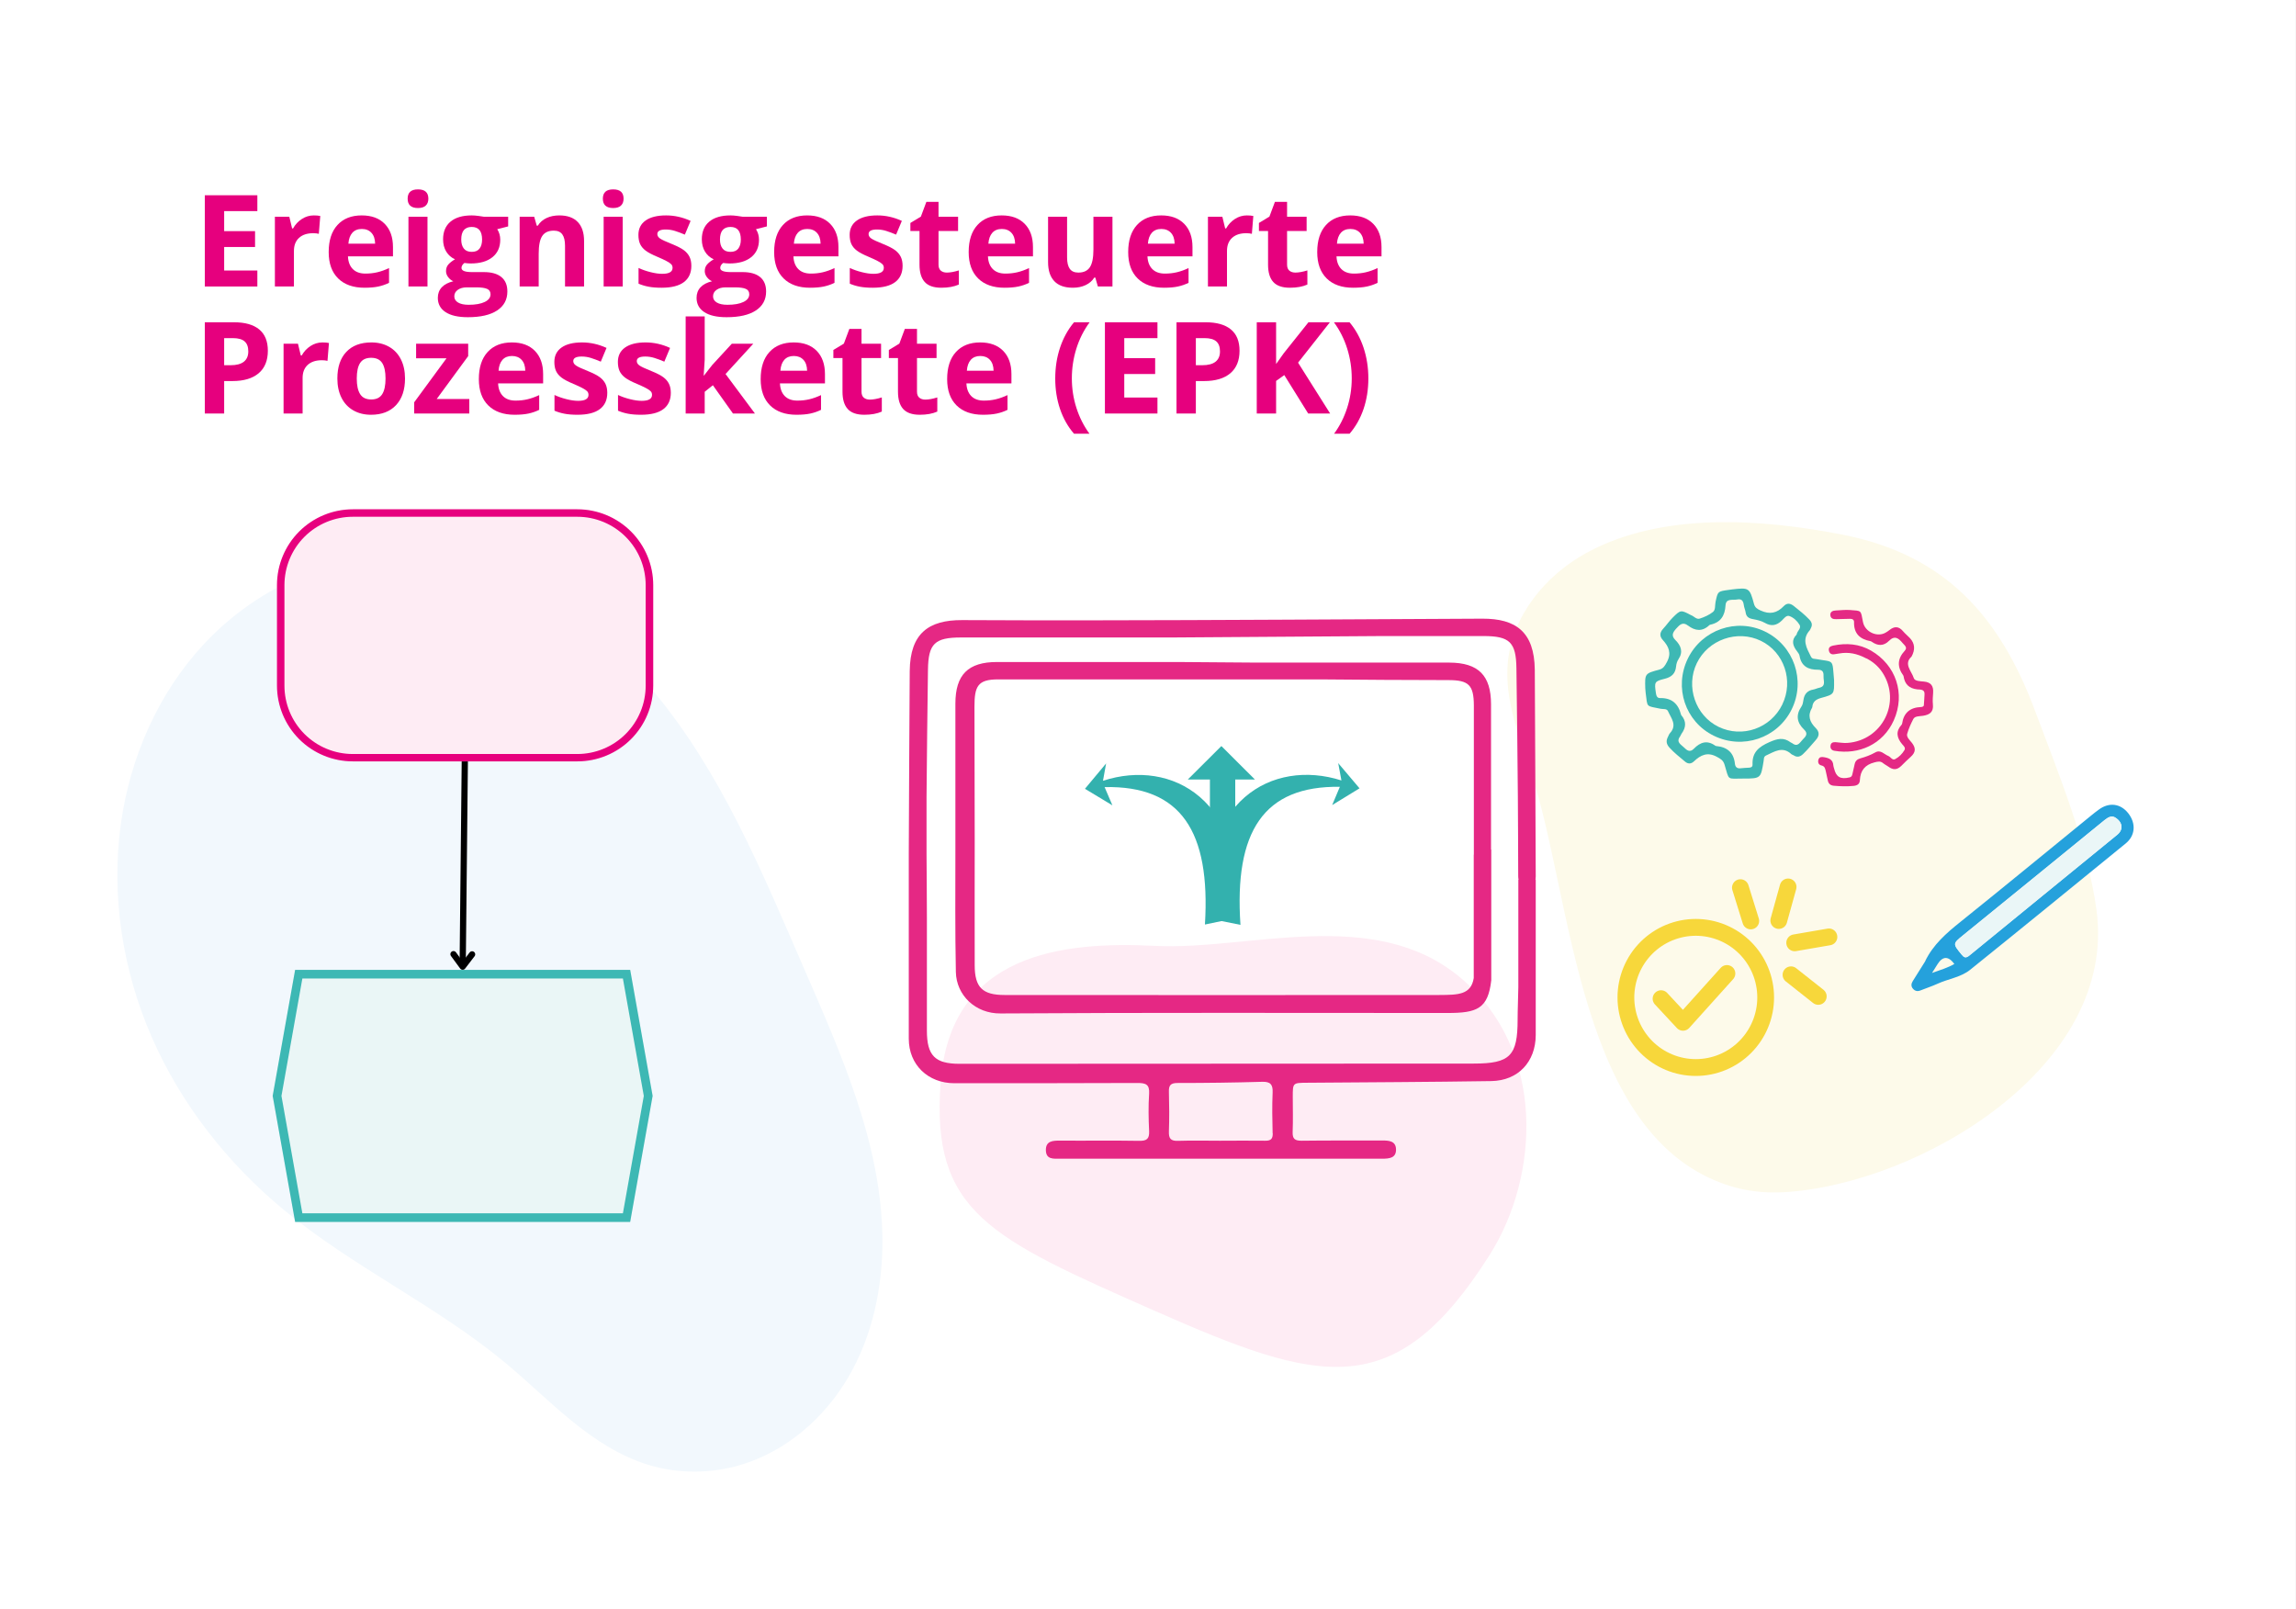 <svg xmlns="http://www.w3.org/2000/svg" xmlns:xlink="http://www.w3.org/1999/xlink" width="1849" zoomAndPan="magnify" viewBox="0 0 1386.75 972" height="1296" preserveAspectRatio="xMidYMid meet" version="1.0"><rect x="0" y="0" width="1386.75" height="972" fill="#333333" stroke="none"/><defs><g/><clipPath id="id1"><path d="M 0 0.086 L 1386.5 0.086 L 1386.5 971.91 L 0 971.91 Z M 0 0.086 " clip-rule="nonzero"/></clipPath><clipPath id="id2"><path d="M 567 565 L 922 565 L 922 826 L 567 826 Z M 567 565 " clip-rule="nonzero"/></clipPath><clipPath id="id3"><path d="M 955.789 836.488 L 577.672 876.707 L 545.785 576.898 L 923.902 536.68 Z M 955.789 836.488 " clip-rule="nonzero"/></clipPath><clipPath id="id4"><path d="M 955.789 836.488 L 577.672 876.707 L 545.785 576.898 L 923.902 536.68 Z M 955.789 836.488 " clip-rule="nonzero"/></clipPath><clipPath id="id5"><path d="M 910 315 L 1268 315 L 1268 721 L 910 721 Z M 910 315 " clip-rule="nonzero"/></clipPath><clipPath id="id6"><path d="M 1019.73 799.094 L 798.316 428.145 L 1124.828 233.258 L 1346.238 604.203 Z M 1019.73 799.094 " clip-rule="nonzero"/></clipPath><clipPath id="id7"><path d="M 1019.73 799.094 L 798.316 428.145 L 1124.828 233.258 L 1346.238 604.203 Z M 1019.73 799.094 " clip-rule="nonzero"/></clipPath><clipPath id="id8"><path d="M 70 336 L 533 336 L 533 889 L 70 889 Z M 70 336 " clip-rule="nonzero"/></clipPath><clipPath id="id9"><path d="M 357.586 974.199 L -26.699 500.785 L 268.527 261.137 L 652.812 734.551 Z M 357.586 974.199 " clip-rule="nonzero"/></clipPath><clipPath id="id10"><path d="M 357.586 974.199 L -26.699 500.785 L 268.527 261.137 L 652.812 734.551 Z M 357.586 974.199 " clip-rule="nonzero"/></clipPath><clipPath id="id11"><path d="M 548 373.676 L 928 373.676 L 928 699.926 L 548 699.926 Z M 548 373.676 " clip-rule="nonzero"/></clipPath><clipPath id="id12"><path d="M 1154 486.086 L 1289 486.086 L 1289 598.586 L 1154 598.586 Z M 1154 486.086 " clip-rule="nonzero"/></clipPath><clipPath id="id13"><path d="M 164.684 585.785 L 394.184 585.785 L 394.184 738.035 L 164.684 738.035 Z M 164.684 585.785 " clip-rule="nonzero"/></clipPath><clipPath id="id14"><path d="M 164.684 585.785 L 394.184 585.785 L 394.184 738.035 L 164.684 738.035 Z M 164.684 585.785 " clip-rule="nonzero"/></clipPath><clipPath id="id15"><path d="M 380.621 585.785 L 394.184 661.91 L 380.621 738.035 L 178.25 738.035 L 164.688 661.91 L 178.25 585.785 L 380.621 585.785 " clip-rule="nonzero"/></clipPath><clipPath id="id16"><path d="M 1069 530.629 L 1086 530.629 L 1086 562 L 1069 562 Z M 1069 530.629 " clip-rule="nonzero"/></clipPath><clipPath id="id17"><path d="M 976.207 555 L 1072 555 L 1072 649.879 L 976.207 649.879 Z M 976.207 555 " clip-rule="nonzero"/></clipPath><clipPath id="id18"><path d="M 993.617 355.23 L 1108 355.23 L 1108 471 L 993.617 471 Z M 993.617 355.23 " clip-rule="nonzero"/></clipPath><clipPath id="id19"><path d="M 1098 368 L 1167.617 368 L 1167.617 475 L 1098 475 Z M 1098 368 " clip-rule="nonzero"/></clipPath><clipPath id="id20"><path d="M 655 461 L 748 461 L 748 558.621 L 655 558.621 Z M 655 461 " clip-rule="nonzero"/></clipPath><clipPath id="id21"><path d="M 717 450.621 L 758 450.621 L 758 503 L 717 503 Z M 717 450.621 " clip-rule="nonzero"/></clipPath><clipPath id="id22"><path d="M 729 460 L 822 460 L 822 558.621 L 729 558.621 Z M 729 460 " clip-rule="nonzero"/></clipPath><clipPath id="id23"><path d="M 167.289 307.617 L 394.539 307.617 L 394.539 459.867 L 167.289 459.867 Z M 167.289 307.617 " clip-rule="nonzero"/></clipPath><clipPath id="id24"><path d="M 167.293 307.617 L 394.539 307.617 L 394.539 459.867 L 167.293 459.867 Z M 167.293 307.617 " clip-rule="nonzero"/></clipPath><clipPath id="id25"><path d="M 213.109 307.617 L 348.715 307.617 C 360.867 307.617 372.52 312.441 381.113 321.027 C 389.707 329.617 394.535 341.262 394.535 353.406 L 394.535 414.078 C 394.535 426.223 389.707 437.867 381.113 446.457 C 372.52 455.043 360.867 459.867 348.715 459.867 L 213.109 459.867 C 200.957 459.867 189.305 455.043 180.711 446.457 C 172.121 437.867 167.293 426.223 167.293 414.078 L 167.293 353.406 C 167.293 341.262 172.121 329.617 180.711 321.027 C 189.305 312.441 200.957 307.617 213.109 307.617 " clip-rule="nonzero"/></clipPath></defs><g clip-path="url(#id1)"><path fill="#ffffff" d="M 0 0.086 L 1386.75 0.086 L 1386.75 979.586 L 0 979.586 Z M 0 0.086 " fill-opacity="1" fill-rule="nonzero"/><path fill="#ffffff" d="M 0 0.086 L 1386.75 0.086 L 1386.75 972.086 L 0 972.086 Z M 0 0.086 " fill-opacity="1" fill-rule="nonzero"/><path fill="#ffffff" d="M 0 0.086 L 1386.75 0.086 L 1386.75 972.086 L 0 972.086 Z M 0 0.086 " fill-opacity="1" fill-rule="nonzero"/><path fill="#ffffff" d="M 0 0.086 L 1386.75 0.086 L 1386.75 972.086 L 0 972.086 Z M 0 0.086 " fill-opacity="1" fill-rule="nonzero"/></g><g clip-path="url(#id2)"><g clip-path="url(#id3)"><g clip-path="url(#id4)"><path fill="#feecf4" d="M 899.832 757.801 C 929.723 710.527 934.246 634.281 882.039 590.484 C 829.828 546.688 753.828 574.156 697.812 571.309 C 641.797 568.461 573.867 575.688 568.125 653.836 C 562.316 731.992 597.477 747.641 697.336 791.691 C 797.195 835.746 842.488 848.539 899.832 757.801 Z M 899.832 757.801 " fill-opacity="1" fill-rule="nonzero"/></g></g></g><g clip-path="url(#id5)"><g clip-path="url(#id6)"><g clip-path="url(#id7)"><path fill="#fdfaea" d="M 1044.238 716.117 C 1054.48 719.391 1065.824 720.84 1078.418 720.035 C 1159.676 714.824 1279.105 644.262 1266.258 549.672 C 1260.797 509.469 1243.238 467.109 1229.102 429.234 C 1207.914 372.473 1175.012 335.16 1113.113 322.992 C 1064.012 313.336 1003.758 309.035 958.227 333.922 C 933.516 347.426 913.496 371.734 910.746 399.75 C 908.48 422.828 917.711 445.238 924.98 467.254 C 949.797 542.367 952.789 686.902 1044.238 716.117 " fill-opacity="1" fill-rule="nonzero"/></g></g></g><g clip-path="url(#id8)"><g clip-path="url(#id9)"><g clip-path="url(#id10)"><path fill="#f2f8fd" d="M 485.336 584.316 C 508.246 637.062 532.617 691.312 532.969 748.816 C 533.141 777.57 527 806.723 512.523 831.566 C 498.051 856.41 474.84 876.637 447.277 884.82 C 429.164 890.191 409.469 890.266 391.41 884.715 C 374.445 879.496 359.293 869.559 345.508 858.375 C 331.723 847.195 319.074 834.676 305.426 823.324 C 263.637 788.566 213.254 765.352 171.371 730.711 C 137.422 702.629 109.445 667.059 91.777 626.703 C 74.109 586.344 66.945 541.191 73.012 497.559 C 78.586 457.48 95.547 418.676 123.125 389.066 C 150.699 359.453 189.082 339.523 229.43 336.5 C 261.152 334.121 293.227 342.074 321.414 356.816 C 349.602 371.562 374.027 392.902 394.453 417.289 C 435.305 466.062 459.996 525.957 485.336 584.316 Z M 485.336 584.316 " fill-opacity="1" fill-rule="nonzero"/></g></g></g><path fill="#e52884" d="M 900.562 513.18 C 900.562 483.914 900.562 454.645 900.562 425.379 C 900.562 407.977 892.93 400.281 875.43 400.211 C 838.996 400.211 802.562 400.211 766.199 400.211 C 763.824 400.211 761.445 400.211 759.141 400.211 L 711.402 399.852 C 674.969 399.852 638.535 399.852 602.172 399.852 C 584.676 399.852 577.043 407.547 577.043 425.02 C 577.043 454.285 577.043 483.555 577.043 512.82 C 577.043 537.629 576.824 562.363 577.328 587.102 C 577.617 601.051 589.066 612.27 604.332 612.125 C 694.266 611.551 784.273 611.84 874.277 611.84 C 891.992 611.84 898.762 609.395 900.703 592.062 L 900.703 516.055 C 900.703 515.051 900.703 514.113 900.703 513.109 Z M 890.121 516.129 L 890.121 590.77 C 888.465 600.906 880.688 600.906 869.309 600.98 C 781.754 601.125 694.266 600.98 606.707 600.98 C 593.457 600.98 588.707 596.449 588.707 583.004 C 588.633 558.625 588.707 534.176 588.707 509.801 C 588.707 508.723 588.707 507.57 588.707 506.492 C 588.707 480.246 588.562 449.828 588.562 426.816 C 588.562 414.52 590.508 410.352 602.82 410.352 C 667.695 410.352 732.645 410.352 797.52 410.352 C 823.227 410.566 849.004 410.781 874.781 410.781 C 887.168 410.781 890.121 413.801 890.191 426.098 C 890.191 455.363 890.191 484.633 890.191 513.898 C 890.191 514.691 890.191 515.41 890.191 516.199 Z M 890.121 516.129 " fill-opacity="1" fill-rule="nonzero"/><g clip-path="url(#id11)"><path fill="#e52884" d="M 927.418 531.445 C 927.418 530.797 927.562 530.078 927.562 529.43 C 927.348 487.797 927.273 446.09 926.988 404.453 C 926.699 381.586 915.465 373.605 895.375 373.676 C 815.883 374.035 736.246 374.613 656.824 374.684 C 631.551 374.684 606.348 374.684 581.074 374.539 C 560.984 374.469 549.68 382.449 549.465 405.316 C 549.176 441.918 549.102 478.59 548.887 515.191 C 548.887 515.984 548.887 516.773 548.887 517.566 C 548.887 521.379 548.887 525.117 548.887 528.926 L 548.887 530.293 C 548.887 562.652 548.887 595.012 548.887 627.371 C 548.887 643.117 560.48 654.266 576.465 654.266 C 613.332 654.266 650.199 654.266 687.066 654.121 C 691.961 654.121 694.41 654.91 694.051 660.594 C 693.547 668.07 693.691 675.691 694.051 683.172 C 694.266 687.918 692.609 689.141 688 689.066 C 672.016 688.781 656.031 689.066 640.047 688.926 C 635.797 688.926 631.551 689.141 631.695 694.82 C 631.836 700.359 636.23 699.855 640.047 699.855 C 704.922 699.855 769.801 699.855 834.676 699.855 C 838.996 699.855 843.387 699.566 843.172 694.031 C 842.957 689.066 838.781 688.852 834.746 688.852 C 818.547 688.926 802.344 688.781 786.074 688.996 C 782.039 688.996 780.602 687.848 780.742 683.746 C 781.031 676.629 780.816 669.582 780.816 662.461 C 780.816 653.977 780.816 654.047 789.527 653.977 C 826.609 653.688 863.695 653.547 900.777 652.969 C 916.977 652.684 927.492 641.32 927.562 625.215 C 927.562 619.531 927.562 613.348 927.562 607.453 L 927.562 531.445 Z M 768.719 684.395 C 768.793 687.848 767.641 689.066 764.109 688.996 C 755.039 688.852 745.965 688.996 736.82 688.996 C 728.395 688.996 719.973 688.781 711.547 689.066 C 707.082 689.211 705.859 687.703 706.004 683.387 C 706.289 675.406 706.219 667.422 706.004 659.516 C 705.859 655.559 707.012 654.121 711.188 654.121 C 728.254 654.121 745.316 653.906 762.312 653.402 C 767.352 653.258 768.863 655.055 768.648 659.945 C 768.289 668.145 768.43 676.34 768.648 684.539 Z M 917.051 531.445 L 917.051 596.164 C 916.977 602.348 916.617 609.68 916.617 615.863 C 916.617 637.797 912.008 642.398 890.121 642.398 C 786.578 642.398 683.105 642.543 579.562 642.543 C 564.73 642.543 559.832 637.582 559.832 622.48 C 559.832 599.613 559.832 576.82 559.832 553.953 C 559.832 541.297 559.688 528.641 559.617 515.984 L 559.617 481.324 C 559.832 455.797 560.121 430.125 560.48 404.453 C 560.695 388.777 564.586 385.039 580.426 385.039 C 622.836 385.039 665.246 385.039 707.66 385.039 L 835.25 384.176 C 855.484 384.176 875.719 384.176 895.953 384.176 C 911.793 384.176 915.684 387.844 915.898 403.59 C 916.258 429.262 916.547 455.004 916.762 480.676 C 916.906 496.855 916.906 513.035 916.977 529.215 C 916.977 529.934 917.051 530.652 917.195 531.371 L 916.977 531.371 Z M 917.051 531.445 " fill-opacity="1" fill-rule="nonzero"/></g><g clip-path="url(#id12)"><path fill="#25a1dc" d="M 1162.797 580.48 C 1167.609 570.547 1175.598 563.598 1184.043 556.836 C 1210.605 535.52 1236.898 513.859 1263.309 492.352 C 1264.723 491.207 1266.176 490.059 1267.664 488.992 C 1273.855 484.406 1280.773 485.285 1285.438 491.207 C 1290.25 497.355 1289.715 504.73 1283.867 509.465 C 1252.57 534.945 1221.344 560.5 1189.891 585.789 C 1184.273 590.297 1176.707 591.215 1170.211 594.195 C 1166.883 595.723 1163.367 596.832 1159.969 598.207 C 1158.133 598.969 1156.605 598.586 1155.418 597.211 C 1154.121 595.762 1154.312 594.117 1155.305 592.551 C 1157.828 588.504 1160.348 584.492 1162.871 580.48 Z M 1277.754 493.918 C 1275.652 492.43 1273.512 493.383 1271.066 495.371 C 1242.672 518.598 1214.199 541.668 1185.727 564.82 C 1179.344 570.016 1179.422 569.977 1184.73 576.508 C 1186.223 578.34 1187.293 578.875 1189.395 577.156 C 1219.168 552.785 1249.016 528.488 1278.824 504.117 C 1282.453 501.137 1282.188 496.785 1277.715 493.879 Z M 1180.414 582.238 C 1176.797 577.375 1173.406 577.41 1170.246 582.352 C 1169.332 583.805 1168.414 585.293 1166.922 587.664 C 1172.234 585.789 1176.477 584.492 1180.414 582.238 Z M 1180.414 582.238 " fill-opacity="1" fill-rule="nonzero"/></g><path fill="#eaf6f7" d="M 1277.754 493.918 C 1282.188 496.785 1282.492 501.176 1278.863 504.156 C 1249.051 528.527 1219.203 552.785 1189.434 577.195 C 1187.332 578.914 1186.262 578.379 1184.77 576.547 C 1179.457 570.016 1179.383 570.051 1185.766 564.855 C 1214.199 541.707 1242.672 518.598 1271.066 495.41 C 1273.512 493.422 1275.652 492.43 1277.754 493.957 Z M 1277.754 493.918 " fill-opacity="1" fill-rule="nonzero"/><path stroke-linecap="butt" transform="matrix(-0.039, 3.748, -3.75, -0.039, 280.734, 459.74)" fill="none" stroke-linejoin="miter" d="M -0 -0 L 33.115 -0 " stroke="#000000" stroke-width="1" stroke-opacity="1" stroke-miterlimit="4"/><path stroke-linecap="round" transform="matrix(-0.039, 3.748, -3.75, -0.039, 279.421, 585.743)" fill="none" stroke-linejoin="round" d="M -2.5 -1.5 L -0.5 -0 L -2.5 1.5 " stroke="#000000" stroke-width="1" stroke-opacity="1" stroke-miterlimit="4"/><g clip-path="url(#id13)"><path fill="#eaf6f6" d="M 380.621 585.785 L 394.184 661.91 L 380.621 738.035 L 178.25 738.035 L 164.688 661.91 L 178.25 585.785 L 380.621 585.785 " fill-opacity="1" fill-rule="nonzero"/></g><g clip-path="url(#id14)"><g clip-path="url(#id15)"><path stroke-linecap="butt" transform="matrix(0, 0.749, -0.75, 0, 394.182, 585.785)" fill="none" stroke-linejoin="miter" d="M -0 18.083 L 101.672 -0.002 L 203.344 18.083 L 203.344 287.939 L 101.672 306.024 L -0 287.939 L -0 18.083 " stroke="#3db8b4" stroke-width="14" stroke-opacity="1" stroke-miterlimit="4"/></g></g><path stroke-linecap="round" transform="matrix(1.689, 0, 0, 1.694, 976.954, 530.63)" fill="none" stroke-linejoin="round" d="M 62.04 34.329 L 71.79 42.02 " stroke="#f7d73b" stroke-width="6" stroke-opacity="1" stroke-miterlimit="4"/><path stroke-linecap="round" transform="matrix(1.689, 0, 0, 1.694, 976.954, 530.63)" fill="none" stroke-linejoin="round" d="M 43.949 3.259 L 47.65 15.12 " stroke="#f7d73b" stroke-width="6" stroke-opacity="1" stroke-miterlimit="4"/><g clip-path="url(#id16)"><path stroke-linecap="round" transform="matrix(1.689, 0, 0, 1.694, 976.954, 530.63)" fill="none" stroke-linejoin="round" d="M 60.999 3.001 L 57.671 14.959 " stroke="#f7d73b" stroke-width="6" stroke-opacity="1" stroke-miterlimit="4"/></g><path stroke-linecap="round" transform="matrix(1.689, 0, 0, 1.694, 976.954, 530.63)" fill="none" stroke-linejoin="round" d="M 63.36 22.92 L 75.599 20.819 " stroke="#f7d73b" stroke-width="6" stroke-opacity="1" stroke-miterlimit="4"/><g clip-path="url(#id17)"><path stroke-linecap="round" transform="matrix(1.689, 0, 0, 1.694, 976.954, 530.63)" fill="none" stroke-linejoin="round" d="M 52.98 42.401 C 52.98 43.219 52.939 44.035 52.86 44.849 C 52.779 45.665 52.659 46.472 52.499 47.274 C 52.34 48.079 52.141 48.872 51.905 49.653 C 51.667 50.437 51.392 51.207 51.077 51.963 C 50.765 52.72 50.416 53.457 50.029 54.181 C 49.643 54.903 49.222 55.604 48.769 56.284 C 48.313 56.964 47.828 57.621 47.307 58.253 C 46.789 58.887 46.239 59.493 45.661 60.072 C 45.082 60.65 44.476 61.199 43.843 61.718 C 43.211 62.236 42.554 62.723 41.874 63.179 C 41.192 63.633 40.491 64.053 39.77 64.438 C 39.048 64.825 38.311 65.173 37.554 65.487 C 36.798 65.801 36.028 66.077 35.244 66.315 C 34.462 66.552 33.669 66.75 32.866 66.909 C 32.064 67.069 31.254 67.188 30.44 67.269 C 29.626 67.35 28.81 67.389 27.991 67.389 C 27.172 67.389 26.356 67.35 25.542 67.269 C 24.725 67.188 23.918 67.069 23.116 66.909 C 22.313 66.75 21.52 66.552 20.736 66.315 C 19.952 66.077 19.184 65.801 18.428 65.487 C 17.671 65.173 16.931 64.825 16.21 64.438 C 15.488 64.053 14.787 63.633 14.107 63.179 C 13.425 62.723 12.768 62.236 12.137 61.718 C 11.503 61.199 10.897 60.65 10.319 60.072 C 9.741 59.493 9.193 58.887 8.672 58.253 C 8.154 57.621 7.666 56.964 7.211 56.284 C 6.757 55.604 6.336 54.903 5.95 54.181 C 5.564 53.457 5.215 52.72 4.902 51.963 C 4.59 51.207 4.313 50.437 4.077 49.653 C 3.839 48.872 3.64 48.079 3.48 47.274 C 3.32 46.472 3.2 45.665 3.119 44.849 C 3.041 44.035 2.999 43.219 2.999 42.401 C 2.999 41.582 3.041 40.766 3.119 39.95 C 3.2 39.136 3.32 38.327 3.48 37.525 C 3.64 36.722 3.839 35.929 4.077 35.145 C 4.313 34.361 4.59 33.594 4.902 32.838 C 5.215 32.081 5.564 31.341 5.95 30.62 C 6.336 29.898 6.757 29.197 7.211 28.517 C 7.666 27.835 8.154 27.18 8.672 26.546 C 9.193 25.914 9.741 25.308 10.319 24.729 C 10.897 24.151 11.503 23.602 12.137 23.083 C 12.768 22.562 13.425 22.076 14.107 21.622 C 14.787 21.168 15.488 20.746 16.21 20.361 C 16.931 19.976 17.671 19.625 18.428 19.312 C 19.184 18.998 19.952 18.724 20.736 18.486 C 21.52 18.249 22.313 18.051 23.116 17.889 C 23.918 17.73 24.725 17.61 25.542 17.53 C 26.356 17.451 27.172 17.41 27.991 17.41 C 28.81 17.41 29.626 17.451 30.44 17.53 C 31.254 17.61 32.064 17.73 32.866 17.889 C 33.669 18.051 34.462 18.249 35.244 18.486 C 36.028 18.724 36.798 18.998 37.554 19.312 C 38.311 19.625 39.048 19.976 39.77 20.361 C 40.491 20.746 41.192 21.168 41.874 21.622 C 42.554 22.076 43.211 22.562 43.843 23.083 C 44.476 23.602 45.082 24.151 45.661 24.729 C 46.239 25.308 46.789 25.914 47.307 26.546 C 47.828 27.18 48.313 27.835 48.769 28.517 C 49.222 29.197 49.643 29.898 50.029 30.62 C 50.416 31.341 50.765 32.081 51.077 32.838 C 51.392 33.594 51.667 34.361 51.905 35.145 C 52.141 35.929 52.34 36.722 52.499 37.525 C 52.659 38.327 52.779 39.136 52.86 39.95 C 52.939 40.766 52.98 41.582 52.98 42.401 Z M 52.98 42.401 " stroke="#f7d73b" stroke-width="6" stroke-opacity="1" stroke-miterlimit="4"/></g><path stroke-linecap="round" transform="matrix(1.689, 0, 0, 1.694, 976.954, 530.63)" fill="none" stroke-linejoin="round" d="M 15.569 42.841 L 23.421 51.26 L 39.129 33.859 " stroke="#f7d73b" stroke-width="6" stroke-opacity="1" stroke-miterlimit="4"/><g clip-path="url(#id18)"><path fill="#3eb8b4" d="M 1021.457 371.594 C 1023.059 372.148 1024.625 374.285 1026.609 373.645 C 1029.426 372.742 1032.281 371.438 1034.594 369.633 C 1036.23 368.363 1035.727 365.656 1036.16 363.605 C 1037.52 357.215 1037.449 357.195 1043.992 356.309 C 1044.738 356.207 1045.469 356.086 1046.219 355.996 C 1056.328 354.816 1056.762 355.043 1059.355 364.664 C 1059.98 367.008 1061.27 367.773 1063.41 368.762 C 1068.891 371.266 1073.258 370.379 1077.328 366.125 C 1079.277 364.09 1081.227 364.246 1083.559 366.125 C 1086.797 368.695 1089.98 371.211 1092.832 374.234 C 1094.484 375.988 1094.766 377.605 1093.617 379.617 C 1093.426 379.949 1093.355 380.348 1093.113 380.625 C 1088.066 386.199 1091.129 391.324 1093.773 396.586 C 1094.555 398.152 1095.809 397.855 1096.906 398.062 C 1108.023 400.078 1106.578 397.648 1107.746 410.742 C 1107.746 410.863 1107.746 410.984 1107.746 411.125 C 1107.848 419.219 1107.883 419.375 1100.02 421.527 C 1096.906 422.379 1094.887 423.734 1094.59 427.086 C 1094.59 427.207 1094.52 427.328 1094.469 427.434 C 1091.633 432.141 1092.988 436.047 1096.59 439.645 C 1099.027 442.074 1099.047 444.402 1096.59 447.129 C 1094.07 449.926 1091.754 452.879 1089.004 455.465 C 1087.215 457.168 1085.387 457.586 1083.281 456.18 C 1082.863 455.898 1082.305 455.832 1081.957 455.5 C 1076.598 450.5 1071.676 454.043 1066.68 456.316 C 1065.914 456.664 1065.516 457.238 1065.395 458.02 C 1065.289 458.625 1065.273 459.254 1065.168 459.879 C 1063.516 470.004 1063.48 470.266 1053.195 470.246 C 1042.633 470.246 1044.617 471.707 1041.574 461.77 C 1040.754 459.148 1039.172 458.348 1036.98 457.133 C 1031.34 454.023 1027.184 456.004 1023.129 459.844 C 1021.406 461.477 1019.578 461.543 1017.754 460.016 C 1014.516 457.289 1011.191 454.719 1008.32 451.539 C 1006.406 449.406 1006.164 447.477 1007.398 445.113 C 1007.801 444.332 1008.078 443.43 1008.652 442.805 C 1013.125 437.926 1009.332 433.809 1007.469 429.586 C 1006.703 427.852 1004.562 428.422 1003.051 428.109 C 993.879 426.184 995.168 427.59 993.949 418.418 C 993.828 417.551 993.758 416.684 993.723 415.812 C 993.461 406.887 993.445 406.781 1002.094 404.488 C 1004.754 403.777 1005.59 402.109 1006.789 399.871 C 1009.68 394.52 1007.922 390.508 1004.355 386.617 C 1002.18 384.258 1002.422 381.996 1004.598 379.672 C 1006.562 377.57 1008.184 375.137 1010.199 373.121 C 1015.125 368.227 1015.176 368.277 1021.492 371.629 Z M 1085.125 383.285 C 1085.402 381.059 1088.188 379.531 1086.883 377.359 C 1085.473 375.035 1083.281 372.984 1080.742 372.082 C 1078.93 371.438 1077.434 373.609 1076.164 374.844 C 1073.016 377.883 1069.742 378.402 1066.02 376.25 C 1063.707 374.91 1061.113 374.391 1058.555 373.906 C 1056.152 373.453 1054.711 372.445 1054.344 369.926 C 1054.137 368.449 1053.441 367.043 1053.25 365.566 C 1052.934 363.137 1052.102 361.52 1049.246 362.094 C 1046.551 362.633 1042.477 361.207 1042.199 365.637 C 1041.816 371.906 1039.277 375.953 1032.996 377.324 C 1032.75 377.379 1032.508 377.5 1032.332 377.672 C 1028.105 381.652 1023.789 381.059 1019.543 377.848 C 1016.344 375.414 1014.535 377.309 1012.445 379.617 C 1010.375 381.93 1009.207 383.91 1011.887 386.566 C 1015.281 389.934 1016.777 393.688 1013.734 398.238 C 1012.934 399.438 1012.48 401.035 1012.34 402.492 C 1011.922 406.852 1009.625 408.953 1005.398 409.996 C 999.203 411.523 999.188 411.977 1000.125 418.523 C 1000.371 420.156 1000.789 421.668 1002.648 421.633 C 1009.695 421.477 1013.68 425.035 1015.316 431.652 C 1015.352 431.777 1015.402 431.898 1015.492 431.984 C 1018.656 435.668 1018.379 439.398 1015.613 443.188 C 1015.246 443.691 1015.09 444.352 1014.727 444.855 C 1012.168 448.293 1015.352 449.699 1017.125 451.473 C 1018.832 453.172 1020.676 454.703 1023.094 452.199 C 1026.906 448.258 1031.133 446.867 1035.988 450.395 C 1036.18 450.535 1036.457 450.602 1036.699 450.621 C 1043.242 451.246 1047.176 454.562 1047.871 461.32 C 1048.082 463.422 1049.332 464.324 1051.492 464.027 C 1053.09 463.82 1054.727 463.785 1056.344 463.68 C 1057.582 463.613 1058.555 463.316 1058.504 461.754 C 1058.242 454.457 1062.141 451.141 1068.664 448.258 C 1073.641 446.07 1077.277 445.234 1081.559 448.414 C 1081.855 448.641 1082.254 448.711 1082.551 448.934 C 1085.84 451.488 1087.195 448.293 1088.867 446.625 C 1090.5 444.992 1092.328 443.188 1089.684 440.703 C 1085.316 436.57 1084.465 431.934 1088.066 426.703 C 1088.812 425.629 1089.039 424.117 1089.25 422.777 C 1089.77 419.254 1091.598 417.117 1095.164 416.492 C 1096.383 416.281 1097.547 415.676 1098.766 415.414 C 1103.031 414.512 1101.289 411.195 1101.395 408.746 C 1101.48 406.59 1101.309 404.488 1098.105 404.523 C 1092.312 404.578 1087.961 402.527 1086.898 396.102 C 1086.742 395.18 1086.082 394.262 1085.473 393.496 C 1082.793 390.109 1081.715 386.688 1085.141 383.266 Z M 1085.125 383.285 " fill-opacity="1" fill-rule="nonzero"/></g><g clip-path="url(#id19)"><path fill="#e42984" d="M 1154.535 396.605 C 1149.594 401 1154.586 405.34 1155.941 409.664 C 1156.5 411.402 1159.84 411.473 1162 411.664 C 1166.262 412.047 1167.863 414.305 1167.582 418.367 C 1167.426 420.73 1167.199 423.125 1167.445 425.473 C 1167.914 430.055 1165.496 431.707 1161.477 432.332 C 1159.422 432.66 1156.586 432.418 1155.629 434.258 C 1154.152 437.109 1152.777 440.148 1151.906 443.223 C 1151.348 445.168 1153.473 447.059 1154.742 448.656 C 1157.215 451.801 1157.125 454.371 1154.082 457.098 C 1152.133 458.836 1150.254 460.695 1148.41 462.535 C 1145.695 465.227 1143.312 465.09 1140.527 463.039 C 1139.516 462.293 1138.352 461.77 1137.395 460.973 C 1135.742 459.598 1134.262 459.945 1132.246 460.449 C 1126.414 461.91 1123.598 465.383 1123.336 471.27 C 1123.23 473.582 1121.699 474.469 1119.578 474.676 C 1115.574 475.074 1111.59 474.938 1107.605 474.59 C 1105.605 474.414 1104.387 473.426 1103.969 471.41 C 1103.605 469.57 1103.223 467.727 1102.77 465.902 C 1102.387 464.375 1102.246 462.777 1100.09 462.328 C 1098.402 461.961 1097.793 460.414 1098.332 458.75 C 1098.887 457.047 1100.332 457.117 1101.758 457.359 C 1104.664 457.844 1107.117 458.816 1107.309 462.344 C 1107.344 462.953 1107.605 463.559 1107.762 464.168 C 1108.996 469.379 1111.695 470.855 1117.09 469.551 C 1118.586 469.188 1118.672 468.164 1118.934 467.102 C 1119.387 465.277 1119.805 463.457 1120.168 461.613 C 1120.551 459.668 1121.699 458.574 1123.598 458.055 C 1126.746 457.184 1129.773 456.09 1132.645 454.457 C 1135.863 452.617 1137.953 455.586 1140.492 456.594 C 1141.938 457.168 1142.93 459.426 1144.668 458.504 C 1146.98 457.289 1148.895 455.328 1150.254 453.07 C 1151.125 451.609 1149.66 450.43 1148.859 449.473 C 1145.625 445.637 1144.859 441.812 1148.496 437.785 C 1148.652 437.609 1148.809 437.352 1148.844 437.125 C 1149.766 430.543 1153.645 427.328 1160.172 427.051 C 1160.902 427.016 1161.875 426.809 1161.98 425.973 C 1162.223 423.871 1162.172 421.738 1162.383 419.617 C 1162.73 416.109 1159.703 416.562 1158.047 416.387 C 1153.039 415.848 1150.445 413.227 1149.715 408.414 C 1149.695 408.293 1149.66 408.156 1149.594 408.066 C 1145.781 402.824 1145.938 397.891 1150.461 393.027 C 1152.324 391.012 1150.234 389.727 1149.086 388.336 C 1146.738 385.508 1144.371 383.598 1140.926 387.07 C 1137.691 390.336 1134.105 390.18 1130.488 387.609 C 1130.277 387.469 1130.051 387.332 1129.809 387.277 C 1123.422 386.113 1119.648 382.727 1119.82 375.797 C 1119.855 374.164 1118.672 373.73 1117.281 373.766 C 1114.531 373.816 1111.781 373.852 1109.031 373.973 C 1107.172 374.062 1105.641 373.539 1105.5 371.523 C 1105.344 369.406 1107.066 368.797 1108.789 368.73 C 1111.645 368.625 1114.48 368.227 1117.383 368.449 C 1124.57 369.008 1123.789 368.398 1125.215 375.691 C 1126.379 381.754 1134.02 385.227 1139.168 381.945 C 1139.797 381.547 1140.457 381.148 1141.031 380.68 C 1144.043 378.195 1146.789 378.109 1149.418 381.27 C 1150.688 382.797 1152.289 384.031 1153.645 385.508 C 1156.559 388.691 1156.855 392.391 1154.535 396.605 Z M 1154.535 396.605 " fill-opacity="1" fill-rule="nonzero"/></g><path fill="#e42984" d="M 1127.164 397.664 C 1121.527 394.676 1116.375 393.723 1110.879 394.695 C 1109.902 394.867 1108.91 394.988 1107.938 395.145 C 1106.16 395.441 1104.996 394.746 1104.629 392.957 C 1104.23 390.941 1105.641 390.266 1107.188 389.934 C 1115.176 388.25 1122.988 388.875 1130.051 392.957 C 1145.172 401.711 1150.984 419.012 1143.832 435.059 C 1137.324 449.629 1122.656 456.004 1107.953 453.469 C 1106.16 453.156 1105.359 451.977 1105.621 450.254 C 1105.867 448.555 1107.152 448.172 1108.703 448.277 C 1111.051 448.449 1113.434 448.883 1115.766 448.727 C 1136.871 447.234 1148.477 424.168 1137.082 406.383 C 1134.473 402.301 1130.781 399.367 1127.18 397.629 Z M 1127.164 397.664 " fill-opacity="1" fill-rule="nonzero"/><path fill="#3eb8b4" d="M 1019.477 397.68 C 1028 380.332 1048.848 373.07 1066.09 381.477 C 1083.508 389.953 1090.711 411.039 1082.148 428.441 C 1073.59 445.859 1052.605 452.965 1035.102 444.387 C 1017.84 435.91 1010.898 415.172 1019.477 397.68 Z M 1076.496 425.453 C 1083.438 411.16 1077.59 393.859 1063.531 387.051 C 1049.332 380.176 1031.758 386.305 1024.852 400.547 C 1018.012 414.668 1024 432.191 1037.973 439 C 1052.273 445.965 1069.5 439.922 1076.512 425.473 Z M 1076.496 425.453 " fill-opacity="1" fill-rule="nonzero"/><g clip-path="url(#id20)"><path fill="#33b1ae" d="M 727.758 558.418 C 731.207 502.18 713.324 474.414 667.156 475.406 L 671.883 486.426 L 655.301 476.426 L 668.078 461.105 L 666.188 471.59 C 707.957 457.949 753.305 483.551 746.996 554.395 L 727.73 558.418 Z M 727.758 558.418 " fill-opacity="1" fill-rule="nonzero"/></g><g clip-path="url(#id21)"><path fill="#33b1ae" d="M 737.695 450.621 L 717.41 470.828 L 730.773 470.828 L 730.773 502.992 L 746.074 502.992 L 746.074 470.828 L 757.953 470.828 Z M 737.695 450.621 " fill-opacity="1" fill-rule="nonzero"/></g><g clip-path="url(#id22)"><path fill="#33b1ae" d="M 729.93 554.727 L 749.219 558.621 C 745.387 502.406 763.09 474.543 809.254 475.23 L 804.605 486.273 L 821.137 476.145 L 808.258 460.926 L 810.199 471.387 C 768.328 458.051 723.16 483.934 729.93 554.727 " fill-opacity="1" fill-rule="nonzero"/></g><g clip-path="url(#id23)"><path fill="#feecf4" d="M 213.109 307.617 L 348.715 307.617 C 360.867 307.617 372.52 312.441 381.113 321.027 C 389.707 329.617 394.535 341.262 394.535 353.406 L 394.535 414.078 C 394.535 426.223 389.707 437.867 381.113 446.457 C 372.52 455.043 360.867 459.867 348.715 459.867 L 213.109 459.867 C 200.957 459.867 189.305 455.043 180.711 446.457 C 172.121 437.867 167.293 426.223 167.293 414.078 L 167.293 353.406 C 167.293 341.262 172.121 329.617 180.711 321.027 C 189.305 312.441 200.957 307.617 213.109 307.617 " fill-opacity="1" fill-rule="nonzero"/></g><g clip-path="url(#id24)"><g clip-path="url(#id25)"><path stroke-linecap="butt" transform="matrix(0.751, 0, 0, 0.751, 167.292, 307.617)" fill="none" stroke-linejoin="miter" d="M 60.995 0.001 L 241.523 0.001 C 257.701 0.001 273.214 6.427 284.654 17.864 C 296.095 29.307 302.522 44.819 302.522 60.996 L 302.522 141.817 C 302.522 157.995 296.095 173.507 284.654 184.949 C 273.214 196.387 257.701 202.813 241.523 202.813 L 60.995 202.813 C 44.817 202.813 29.305 196.387 17.864 184.949 C 6.429 173.507 0.001 157.995 0.001 141.817 L 0.001 60.996 C 0.001 44.819 6.429 29.307 17.864 17.864 C 29.305 6.427 44.817 0.001 60.995 0.001 " stroke="#e7007e" stroke-width="12" stroke-opacity="1" stroke-miterlimit="4"/></g></g><g fill="#e6007e" fill-opacity="1"><g transform="translate(116.765, 173.043)"><g><path d="M 38.672 0 L 6.938 0 L 6.938 -55.109 L 38.672 -55.109 L 38.672 -45.531 L 18.625 -45.531 L 18.625 -33.438 L 37.281 -33.438 L 37.281 -23.859 L 18.625 -23.859 L 18.625 -9.656 L 38.672 -9.656 Z M 38.672 0 "/></g></g></g><g fill="#e6007e" fill-opacity="1"><g transform="translate(160, 173.043)"><g><path d="M 29.547 -42.938 C 31.109 -42.938 32.406 -42.82 33.438 -42.594 L 32.562 -31.812 C 31.633 -32.062 30.504 -32.188 29.172 -32.188 C 25.504 -32.188 22.645 -31.242 20.594 -29.359 C 18.551 -27.473 17.531 -24.836 17.531 -21.453 L 17.531 0 L 6.031 0 L 6.031 -42.141 L 14.734 -42.141 L 16.438 -35.062 L 17 -35.062 C 18.312 -37.426 20.078 -39.328 22.297 -40.766 C 24.523 -42.211 26.941 -42.938 29.547 -42.938 Z M 29.547 -42.938 "/></g></g></g><g fill="#e6007e" fill-opacity="1"><g transform="translate(195.054, 173.043)"><g><path d="M 23.484 -34.75 C 21.047 -34.75 19.133 -33.977 17.75 -32.438 C 16.375 -30.895 15.582 -28.703 15.375 -25.859 L 31.516 -25.859 C 31.461 -28.703 30.719 -30.895 29.281 -32.438 C 27.852 -33.977 25.922 -34.75 23.484 -34.75 Z M 25.109 0.75 C 18.316 0.75 13.008 -1.117 9.188 -4.859 C 5.375 -8.609 3.469 -13.91 3.469 -20.766 C 3.469 -27.828 5.234 -33.285 8.766 -37.141 C 12.297 -41.004 17.176 -42.938 23.406 -42.938 C 29.363 -42.938 34 -41.238 37.312 -37.844 C 40.633 -34.457 42.297 -29.77 42.297 -23.781 L 42.297 -18.203 L 15.109 -18.203 C 15.242 -14.941 16.211 -12.391 18.016 -10.547 C 19.828 -8.711 22.367 -7.797 25.641 -7.797 C 28.172 -7.797 30.566 -8.062 32.828 -8.594 C 35.098 -9.125 37.461 -9.969 39.922 -11.125 L 39.922 -2.219 C 37.91 -1.219 35.758 -0.473 33.469 0.016 C 31.188 0.504 28.398 0.75 25.109 0.75 Z M 25.109 0.75 "/></g></g></g><g fill="#e6007e" fill-opacity="1"><g transform="translate(240.663, 173.043)"><g><path d="M 5.547 -53.047 C 5.547 -56.785 7.629 -58.656 11.797 -58.656 C 15.973 -58.656 18.062 -56.785 18.062 -53.047 C 18.062 -51.254 17.535 -49.863 16.484 -48.875 C 15.441 -47.883 13.879 -47.391 11.797 -47.391 C 7.629 -47.391 5.547 -49.273 5.547 -53.047 Z M 17.531 0 L 6.031 0 L 6.031 -42.141 L 17.531 -42.141 Z M 17.531 0 "/></g></g></g><g fill="#e6007e" fill-opacity="1"><g transform="translate(264.221, 173.043)"><g><path d="M 42.703 -42.141 L 42.703 -36.297 L 36.109 -34.609 C 37.316 -32.723 37.922 -30.609 37.922 -28.266 C 37.922 -23.742 36.344 -20.219 33.188 -17.688 C 30.039 -15.164 25.664 -13.906 20.062 -13.906 L 17.984 -14.016 L 16.281 -14.219 C 15.102 -13.312 14.516 -12.305 14.516 -11.203 C 14.516 -9.535 16.625 -8.703 20.844 -8.703 L 28.016 -8.703 C 32.629 -8.703 36.148 -7.707 38.578 -5.719 C 41.004 -3.738 42.219 -0.828 42.219 3.016 C 42.219 7.941 40.16 11.758 36.047 14.469 C 31.941 17.188 26.047 18.547 18.359 18.547 C 12.473 18.547 7.977 17.52 4.875 15.469 C 1.77 13.426 0.219 10.555 0.219 6.859 C 0.219 4.316 1.008 2.191 2.594 0.484 C 4.176 -1.223 6.504 -2.441 9.578 -3.172 C 8.391 -3.672 7.359 -4.488 6.484 -5.625 C 5.609 -6.77 5.172 -7.984 5.172 -9.266 C 5.172 -10.879 5.633 -12.219 6.562 -13.281 C 7.488 -14.352 8.832 -15.406 10.594 -16.438 C 8.383 -17.395 6.629 -18.926 5.328 -21.031 C 4.035 -23.145 3.391 -25.633 3.391 -28.5 C 3.391 -33.094 4.883 -36.645 7.875 -39.156 C 10.863 -41.676 15.141 -42.938 20.703 -42.938 C 21.879 -42.938 23.273 -42.828 24.891 -42.609 C 26.516 -42.398 27.555 -42.242 28.016 -42.141 Z M 10.172 5.953 C 10.172 7.535 10.93 8.781 12.453 9.688 C 13.973 10.594 16.102 11.047 18.844 11.047 C 22.969 11.047 26.195 10.477 28.531 9.344 C 30.875 8.219 32.047 6.676 32.047 4.719 C 32.047 3.133 31.352 2.039 29.969 1.438 C 28.582 0.832 26.445 0.531 23.562 0.531 L 17.609 0.531 C 15.492 0.531 13.723 1.023 12.297 2.016 C 10.879 3.004 10.172 4.316 10.172 5.953 Z M 14.359 -28.344 C 14.359 -26.062 14.879 -24.254 15.922 -22.922 C 16.961 -21.586 18.555 -20.922 20.703 -20.922 C 22.859 -20.922 24.438 -21.586 25.438 -22.922 C 26.445 -24.254 26.953 -26.062 26.953 -28.344 C 26.953 -33.426 24.867 -35.969 20.703 -35.969 C 16.473 -35.969 14.359 -33.426 14.359 -28.344 Z M 14.359 -28.344 "/></g></g></g><g fill="#e6007e" fill-opacity="1"><g transform="translate(307.833, 173.043)"><g><path d="M 44.938 0 L 33.438 0 L 33.438 -24.609 C 33.438 -27.648 32.895 -29.93 31.812 -31.453 C 30.727 -32.973 29.008 -33.734 26.656 -33.734 C 23.438 -33.734 21.109 -32.66 19.672 -30.516 C 18.242 -28.367 17.531 -24.805 17.531 -19.828 L 17.531 0 L 6.031 0 L 6.031 -42.141 L 14.812 -42.141 L 16.359 -36.75 L 17 -36.75 C 18.281 -38.789 20.047 -40.332 22.297 -41.375 C 24.547 -42.414 27.102 -42.938 29.969 -42.938 C 34.863 -42.938 38.582 -41.609 41.125 -38.953 C 43.664 -36.305 44.938 -32.484 44.938 -27.484 Z M 44.938 0 "/></g></g></g><g fill="#e6007e" fill-opacity="1"><g transform="translate(358.568, 173.043)"><g><path d="M 5.547 -53.047 C 5.547 -56.785 7.629 -58.656 11.797 -58.656 C 15.973 -58.656 18.062 -56.785 18.062 -53.047 C 18.062 -51.254 17.535 -49.863 16.484 -48.875 C 15.441 -47.883 13.879 -47.391 11.797 -47.391 C 7.629 -47.391 5.547 -49.273 5.547 -53.047 Z M 17.531 0 L 6.031 0 L 6.031 -42.141 L 17.531 -42.141 Z M 17.531 0 "/></g></g></g><g fill="#e6007e" fill-opacity="1"><g transform="translate(382.126, 173.043)"><g><path d="M 35.438 -12.516 C 35.438 -8.191 33.93 -4.898 30.922 -2.641 C 27.922 -0.379 23.43 0.75 17.453 0.75 C 14.391 0.75 11.773 0.539 9.609 0.125 C 7.453 -0.281 5.43 -0.891 3.547 -1.703 L 3.547 -11.203 C 5.68 -10.191 8.086 -9.348 10.766 -8.672 C 13.441 -7.992 15.797 -7.656 17.828 -7.656 C 22.004 -7.656 24.094 -8.859 24.094 -11.266 C 24.094 -12.172 23.812 -12.906 23.25 -13.469 C 22.695 -14.039 21.742 -14.68 20.391 -15.391 C 19.035 -16.109 17.227 -16.945 14.969 -17.906 C 11.727 -19.258 9.348 -20.516 7.828 -21.672 C 6.305 -22.828 5.195 -24.148 4.5 -25.641 C 3.812 -27.141 3.469 -28.984 3.469 -31.172 C 3.469 -34.922 4.914 -37.816 7.812 -39.859 C 10.719 -41.91 14.836 -42.938 20.172 -42.938 C 25.242 -42.938 30.18 -41.832 34.984 -39.625 L 31.516 -31.328 C 29.398 -32.234 27.426 -32.973 25.594 -33.547 C 23.758 -34.129 21.891 -34.422 19.984 -34.422 C 16.586 -34.422 14.891 -33.504 14.891 -31.672 C 14.891 -30.641 15.438 -29.742 16.531 -28.984 C 17.625 -28.234 20.02 -27.117 23.719 -25.641 C 27.008 -24.305 29.422 -23.062 30.953 -21.906 C 32.484 -20.75 33.613 -19.414 34.344 -17.906 C 35.07 -16.395 35.438 -14.598 35.438 -12.516 Z M 35.438 -12.516 "/></g></g></g><g fill="#e6007e" fill-opacity="1"><g transform="translate(420.498, 173.043)"><g><path d="M 42.703 -42.141 L 42.703 -36.297 L 36.109 -34.609 C 37.316 -32.723 37.922 -30.609 37.922 -28.266 C 37.922 -23.742 36.344 -20.219 33.188 -17.688 C 30.039 -15.164 25.664 -13.906 20.062 -13.906 L 17.984 -14.016 L 16.281 -14.219 C 15.102 -13.312 14.516 -12.305 14.516 -11.203 C 14.516 -9.535 16.625 -8.703 20.844 -8.703 L 28.016 -8.703 C 32.629 -8.703 36.148 -7.707 38.578 -5.719 C 41.004 -3.738 42.219 -0.828 42.219 3.016 C 42.219 7.941 40.16 11.758 36.047 14.469 C 31.941 17.188 26.047 18.547 18.359 18.547 C 12.473 18.547 7.977 17.52 4.875 15.469 C 1.77 13.426 0.219 10.555 0.219 6.859 C 0.219 4.316 1.008 2.191 2.594 0.484 C 4.176 -1.223 6.504 -2.441 9.578 -3.172 C 8.391 -3.672 7.359 -4.488 6.484 -5.625 C 5.609 -6.77 5.172 -7.984 5.172 -9.266 C 5.172 -10.879 5.633 -12.219 6.562 -13.281 C 7.488 -14.352 8.832 -15.406 10.594 -16.438 C 8.383 -17.395 6.629 -18.926 5.328 -21.031 C 4.035 -23.145 3.391 -25.633 3.391 -28.5 C 3.391 -33.094 4.883 -36.645 7.875 -39.156 C 10.863 -41.676 15.141 -42.938 20.703 -42.938 C 21.879 -42.938 23.273 -42.828 24.891 -42.609 C 26.516 -42.398 27.555 -42.242 28.016 -42.141 Z M 10.172 5.953 C 10.172 7.535 10.93 8.781 12.453 9.688 C 13.973 10.594 16.102 11.047 18.844 11.047 C 22.969 11.047 26.195 10.477 28.531 9.344 C 30.875 8.219 32.047 6.676 32.047 4.719 C 32.047 3.133 31.352 2.039 29.969 1.438 C 28.582 0.832 26.445 0.531 23.562 0.531 L 17.609 0.531 C 15.492 0.531 13.723 1.023 12.297 2.016 C 10.879 3.004 10.172 4.316 10.172 5.953 Z M 14.359 -28.344 C 14.359 -26.062 14.879 -24.254 15.922 -22.922 C 16.961 -21.586 18.555 -20.922 20.703 -20.922 C 22.859 -20.922 24.438 -21.586 25.438 -22.922 C 26.445 -24.254 26.953 -26.062 26.953 -28.344 C 26.953 -33.426 24.867 -35.969 20.703 -35.969 C 16.473 -35.969 14.359 -33.426 14.359 -28.344 Z M 14.359 -28.344 "/></g></g></g><g fill="#e6007e" fill-opacity="1"><g transform="translate(464.109, 173.043)"><g><path d="M 23.484 -34.75 C 21.047 -34.75 19.133 -33.977 17.75 -32.438 C 16.375 -30.895 15.582 -28.703 15.375 -25.859 L 31.516 -25.859 C 31.461 -28.703 30.719 -30.895 29.281 -32.438 C 27.852 -33.977 25.922 -34.75 23.484 -34.75 Z M 25.109 0.75 C 18.316 0.75 13.008 -1.117 9.188 -4.859 C 5.375 -8.609 3.469 -13.91 3.469 -20.766 C 3.469 -27.828 5.234 -33.285 8.766 -37.141 C 12.297 -41.004 17.176 -42.938 23.406 -42.938 C 29.363 -42.938 34 -41.238 37.312 -37.844 C 40.633 -34.457 42.297 -29.77 42.297 -23.781 L 42.297 -18.203 L 15.109 -18.203 C 15.242 -14.941 16.211 -12.391 18.016 -10.547 C 19.828 -8.711 22.367 -7.797 25.641 -7.797 C 28.172 -7.797 30.566 -8.062 32.828 -8.594 C 35.098 -9.125 37.461 -9.969 39.922 -11.125 L 39.922 -2.219 C 37.91 -1.219 35.758 -0.473 33.469 0.016 C 31.188 0.504 28.398 0.75 25.109 0.75 Z M 25.109 0.75 "/></g></g></g><g fill="#e6007e" fill-opacity="1"><g transform="translate(509.718, 173.043)"><g><path d="M 35.438 -12.516 C 35.438 -8.191 33.93 -4.898 30.922 -2.641 C 27.922 -0.379 23.43 0.75 17.453 0.75 C 14.391 0.75 11.773 0.539 9.609 0.125 C 7.453 -0.281 5.43 -0.891 3.547 -1.703 L 3.547 -11.203 C 5.68 -10.191 8.086 -9.348 10.766 -8.672 C 13.441 -7.992 15.797 -7.656 17.828 -7.656 C 22.004 -7.656 24.094 -8.859 24.094 -11.266 C 24.094 -12.172 23.812 -12.906 23.25 -13.469 C 22.695 -14.039 21.742 -14.68 20.391 -15.391 C 19.035 -16.109 17.227 -16.945 14.969 -17.906 C 11.727 -19.258 9.348 -20.516 7.828 -21.672 C 6.305 -22.828 5.195 -24.148 4.5 -25.641 C 3.812 -27.141 3.469 -28.984 3.469 -31.172 C 3.469 -34.922 4.914 -37.816 7.812 -39.859 C 10.719 -41.91 14.836 -42.938 20.172 -42.938 C 25.242 -42.938 30.18 -41.832 34.984 -39.625 L 31.516 -31.328 C 29.398 -32.234 27.426 -32.973 25.594 -33.547 C 23.758 -34.129 21.891 -34.422 19.984 -34.422 C 16.586 -34.422 14.891 -33.504 14.891 -31.672 C 14.891 -30.641 15.438 -29.742 16.531 -28.984 C 17.625 -28.234 20.02 -27.117 23.719 -25.641 C 27.008 -24.305 29.422 -23.062 30.953 -21.906 C 32.484 -20.75 33.613 -19.414 34.344 -17.906 C 35.07 -16.395 35.438 -14.598 35.438 -12.516 Z M 35.438 -12.516 "/></g></g></g><g fill="#e6007e" fill-opacity="1"><g transform="translate(548.089, 173.043)"><g><path d="M 23.781 -8.406 C 25.789 -8.406 28.207 -8.844 31.031 -9.719 L 31.031 -1.172 C 28.164 0.109 24.645 0.75 20.469 0.75 C 15.875 0.75 12.523 -0.41 10.422 -2.734 C 8.328 -5.055 7.281 -8.539 7.281 -13.188 L 7.281 -33.516 L 1.766 -33.516 L 1.766 -38.375 L 8.109 -42.219 L 11.422 -51.109 L 18.766 -51.109 L 18.766 -42.141 L 30.578 -42.141 L 30.578 -33.516 L 18.766 -33.516 L 18.766 -13.188 C 18.766 -11.562 19.223 -10.359 20.141 -9.578 C 21.066 -8.797 22.281 -8.406 23.781 -8.406 Z M 23.781 -8.406 "/></g></g></g><g fill="#e6007e" fill-opacity="1"><g transform="translate(581.599, 173.043)"><g><path d="M 23.484 -34.75 C 21.047 -34.75 19.133 -33.977 17.75 -32.438 C 16.375 -30.895 15.582 -28.703 15.375 -25.859 L 31.516 -25.859 C 31.461 -28.703 30.719 -30.895 29.281 -32.438 C 27.852 -33.977 25.922 -34.75 23.484 -34.75 Z M 25.109 0.75 C 18.316 0.75 13.008 -1.117 9.188 -4.859 C 5.375 -8.609 3.469 -13.91 3.469 -20.766 C 3.469 -27.828 5.234 -33.285 8.766 -37.141 C 12.297 -41.004 17.176 -42.938 23.406 -42.938 C 29.363 -42.938 34 -41.238 37.312 -37.844 C 40.633 -34.457 42.297 -29.77 42.297 -23.781 L 42.297 -18.203 L 15.109 -18.203 C 15.242 -14.941 16.211 -12.391 18.016 -10.547 C 19.828 -8.711 22.367 -7.797 25.641 -7.797 C 28.172 -7.797 30.566 -8.062 32.828 -8.594 C 35.098 -9.125 37.461 -9.969 39.922 -11.125 L 39.922 -2.219 C 37.91 -1.219 35.758 -0.473 33.469 0.016 C 31.188 0.504 28.398 0.75 25.109 0.75 Z M 25.109 0.75 "/></g></g></g><g fill="#e6007e" fill-opacity="1"><g transform="translate(627.208, 173.043)"><g><path d="M 35.891 0 L 34.344 -5.391 L 33.734 -5.391 C 32.504 -3.43 30.758 -1.914 28.5 -0.844 C 26.238 0.219 23.66 0.75 20.766 0.75 C 15.816 0.75 12.086 -0.57 9.578 -3.219 C 7.066 -5.875 5.812 -9.691 5.812 -14.672 L 5.812 -42.141 L 17.297 -42.141 L 17.297 -17.531 C 17.297 -14.488 17.836 -12.207 18.922 -10.688 C 20.004 -9.164 21.727 -8.406 24.094 -8.406 C 27.301 -8.406 29.617 -9.477 31.047 -11.625 C 32.484 -13.781 33.203 -17.344 33.203 -22.312 L 33.203 -42.141 L 44.703 -42.141 L 44.703 0 Z M 35.891 0 "/></g></g></g><g fill="#e6007e" fill-opacity="1"><g transform="translate(677.943, 173.043)"><g><path d="M 23.484 -34.75 C 21.047 -34.75 19.133 -33.977 17.75 -32.438 C 16.375 -30.895 15.582 -28.703 15.375 -25.859 L 31.516 -25.859 C 31.461 -28.703 30.719 -30.895 29.281 -32.438 C 27.852 -33.977 25.922 -34.75 23.484 -34.75 Z M 25.109 0.75 C 18.316 0.75 13.008 -1.117 9.188 -4.859 C 5.375 -8.609 3.469 -13.91 3.469 -20.766 C 3.469 -27.828 5.234 -33.285 8.766 -37.141 C 12.297 -41.004 17.176 -42.938 23.406 -42.938 C 29.363 -42.938 34 -41.238 37.312 -37.844 C 40.633 -34.457 42.297 -29.77 42.297 -23.781 L 42.297 -18.203 L 15.109 -18.203 C 15.242 -14.941 16.211 -12.391 18.016 -10.547 C 19.828 -8.711 22.367 -7.797 25.641 -7.797 C 28.172 -7.797 30.566 -8.062 32.828 -8.594 C 35.098 -9.125 37.461 -9.969 39.922 -11.125 L 39.922 -2.219 C 37.91 -1.219 35.758 -0.473 33.469 0.016 C 31.188 0.504 28.398 0.75 25.109 0.75 Z M 25.109 0.75 "/></g></g></g><g fill="#e6007e" fill-opacity="1"><g transform="translate(723.552, 173.043)"><g><path d="M 29.547 -42.938 C 31.109 -42.938 32.406 -42.82 33.438 -42.594 L 32.562 -31.812 C 31.633 -32.062 30.504 -32.188 29.172 -32.188 C 25.504 -32.188 22.645 -31.242 20.594 -29.359 C 18.551 -27.473 17.531 -24.836 17.531 -21.453 L 17.531 0 L 6.031 0 L 6.031 -42.141 L 14.734 -42.141 L 16.438 -35.062 L 17 -35.062 C 18.312 -37.426 20.078 -39.328 22.297 -40.766 C 24.523 -42.211 26.941 -42.938 29.547 -42.938 Z M 29.547 -42.938 "/></g></g></g><g fill="#e6007e" fill-opacity="1"><g transform="translate(758.606, 173.043)"><g><path d="M 23.781 -8.406 C 25.789 -8.406 28.207 -8.844 31.031 -9.719 L 31.031 -1.172 C 28.164 0.109 24.645 0.75 20.469 0.75 C 15.875 0.75 12.523 -0.41 10.422 -2.734 C 8.328 -5.055 7.281 -8.539 7.281 -13.188 L 7.281 -33.516 L 1.766 -33.516 L 1.766 -38.375 L 8.109 -42.219 L 11.422 -51.109 L 18.766 -51.109 L 18.766 -42.141 L 30.578 -42.141 L 30.578 -33.516 L 18.766 -33.516 L 18.766 -13.188 C 18.766 -11.562 19.223 -10.359 20.141 -9.578 C 21.066 -8.797 22.281 -8.406 23.781 -8.406 Z M 23.781 -8.406 "/></g></g></g><g fill="#e6007e" fill-opacity="1"><g transform="translate(792.116, 173.043)"><g><path d="M 23.484 -34.75 C 21.047 -34.75 19.133 -33.977 17.75 -32.438 C 16.375 -30.895 15.582 -28.703 15.375 -25.859 L 31.516 -25.859 C 31.461 -28.703 30.719 -30.895 29.281 -32.438 C 27.852 -33.977 25.922 -34.75 23.484 -34.75 Z M 25.109 0.75 C 18.316 0.75 13.008 -1.117 9.188 -4.859 C 5.375 -8.609 3.469 -13.91 3.469 -20.766 C 3.469 -27.828 5.234 -33.285 8.766 -37.141 C 12.297 -41.004 17.176 -42.938 23.406 -42.938 C 29.363 -42.938 34 -41.238 37.312 -37.844 C 40.633 -34.457 42.297 -29.77 42.297 -23.781 L 42.297 -18.203 L 15.109 -18.203 C 15.242 -14.941 16.211 -12.391 18.016 -10.547 C 19.828 -8.711 22.367 -7.797 25.641 -7.797 C 28.172 -7.797 30.566 -8.062 32.828 -8.594 C 35.098 -9.125 37.461 -9.969 39.922 -11.125 L 39.922 -2.219 C 37.91 -1.219 35.758 -0.473 33.469 0.016 C 31.188 0.504 28.398 0.75 25.109 0.75 Z M 25.109 0.75 "/></g></g></g><g fill="#e6007e" fill-opacity="1"><g transform="translate(116.765, 249.764)"><g><path d="M 18.625 -29.172 L 22.469 -29.172 C 26.062 -29.172 28.75 -29.879 30.531 -31.297 C 32.312 -32.723 33.203 -34.797 33.203 -37.516 C 33.203 -40.254 32.453 -42.273 30.953 -43.578 C 29.461 -44.879 27.125 -45.531 23.938 -45.531 L 18.625 -45.531 Z M 45.016 -37.922 C 45.016 -31.992 43.16 -27.457 39.453 -24.312 C 35.742 -21.176 30.473 -19.609 23.641 -19.609 L 18.625 -19.609 L 18.625 0 L 6.938 0 L 6.938 -55.109 L 24.547 -55.109 C 31.223 -55.109 36.301 -53.672 39.781 -50.797 C 43.27 -47.922 45.016 -43.629 45.016 -37.922 Z M 45.016 -37.922 "/></g></g></g><g fill="#e6007e" fill-opacity="1"><g transform="translate(165.239, 249.764)"><g><path d="M 29.547 -42.938 C 31.109 -42.938 32.406 -42.82 33.438 -42.594 L 32.562 -31.812 C 31.633 -32.062 30.504 -32.188 29.172 -32.188 C 25.504 -32.188 22.645 -31.242 20.594 -29.359 C 18.551 -27.473 17.531 -24.836 17.531 -21.453 L 17.531 0 L 6.031 0 L 6.031 -42.141 L 14.734 -42.141 L 16.438 -35.062 L 17 -35.062 C 18.312 -37.426 20.078 -39.328 22.297 -40.766 C 24.523 -42.211 26.941 -42.938 29.547 -42.938 Z M 29.547 -42.938 "/></g></g></g><g fill="#e6007e" fill-opacity="1"><g transform="translate(200.294, 249.764)"><g><path d="M 15.188 -21.141 C 15.188 -16.973 15.867 -13.82 17.234 -11.688 C 18.609 -9.551 20.844 -8.484 23.938 -8.484 C 27 -8.484 29.203 -9.547 30.547 -11.672 C 31.891 -13.797 32.562 -16.953 32.562 -21.141 C 32.562 -25.316 31.883 -28.445 30.531 -30.531 C 29.176 -32.613 26.953 -33.656 23.859 -33.656 C 20.797 -33.656 18.582 -32.617 17.219 -30.547 C 15.863 -28.473 15.188 -25.336 15.188 -21.141 Z M 44.328 -21.141 C 44.328 -14.285 42.516 -8.922 38.891 -5.047 C 35.273 -1.18 30.238 0.75 23.781 0.75 C 19.738 0.75 16.172 -0.133 13.078 -1.906 C 9.984 -3.676 7.609 -6.219 5.953 -9.531 C 4.297 -12.852 3.469 -16.723 3.469 -21.141 C 3.469 -28.035 5.266 -33.391 8.859 -37.203 C 12.453 -41.023 17.504 -42.938 24.016 -42.938 C 28.055 -42.938 31.625 -42.055 34.719 -40.297 C 37.812 -38.535 40.188 -36.008 41.844 -32.719 C 43.5 -29.426 44.328 -25.566 44.328 -21.141 Z M 44.328 -21.141 "/></g></g></g><g fill="#e6007e" fill-opacity="1"><g transform="translate(248.089, 249.764)"><g><path d="M 35.359 0 L 2.078 0 L 2.078 -6.781 L 21.594 -33.359 L 3.234 -33.359 L 3.234 -42.141 L 34.688 -42.141 L 34.688 -34.688 L 15.688 -8.781 L 35.359 -8.781 Z M 35.359 0 "/></g></g></g><g fill="#e6007e" fill-opacity="1"><g transform="translate(285.744, 249.764)"><g><path d="M 23.484 -34.75 C 21.047 -34.75 19.133 -33.977 17.75 -32.438 C 16.375 -30.895 15.582 -28.703 15.375 -25.859 L 31.516 -25.859 C 31.461 -28.703 30.719 -30.895 29.281 -32.438 C 27.852 -33.977 25.922 -34.75 23.484 -34.75 Z M 25.109 0.75 C 18.316 0.75 13.008 -1.117 9.188 -4.859 C 5.375 -8.609 3.469 -13.91 3.469 -20.766 C 3.469 -27.828 5.234 -33.285 8.766 -37.141 C 12.297 -41.004 17.176 -42.938 23.406 -42.938 C 29.363 -42.938 34 -41.238 37.312 -37.844 C 40.633 -34.457 42.297 -29.77 42.297 -23.781 L 42.297 -18.203 L 15.109 -18.203 C 15.242 -14.941 16.211 -12.391 18.016 -10.547 C 19.828 -8.711 22.367 -7.797 25.641 -7.797 C 28.172 -7.797 30.566 -8.062 32.828 -8.594 C 35.098 -9.125 37.461 -9.969 39.922 -11.125 L 39.922 -2.219 C 37.91 -1.219 35.758 -0.473 33.469 0.016 C 31.188 0.504 28.398 0.75 25.109 0.75 Z M 25.109 0.75 "/></g></g></g><g fill="#e6007e" fill-opacity="1"><g transform="translate(331.353, 249.764)"><g><path d="M 35.438 -12.516 C 35.438 -8.191 33.93 -4.898 30.922 -2.641 C 27.922 -0.379 23.43 0.75 17.453 0.75 C 14.391 0.75 11.773 0.539 9.609 0.125 C 7.453 -0.281 5.43 -0.891 3.547 -1.703 L 3.547 -11.203 C 5.68 -10.191 8.086 -9.348 10.766 -8.672 C 13.441 -7.992 15.797 -7.656 17.828 -7.656 C 22.004 -7.656 24.094 -8.859 24.094 -11.266 C 24.094 -12.172 23.812 -12.906 23.25 -13.469 C 22.695 -14.039 21.742 -14.68 20.391 -15.391 C 19.035 -16.109 17.227 -16.945 14.969 -17.906 C 11.727 -19.258 9.348 -20.516 7.828 -21.672 C 6.305 -22.828 5.195 -24.148 4.5 -25.641 C 3.812 -27.141 3.469 -28.984 3.469 -31.172 C 3.469 -34.922 4.914 -37.816 7.812 -39.859 C 10.719 -41.91 14.836 -42.938 20.172 -42.938 C 25.242 -42.938 30.18 -41.832 34.984 -39.625 L 31.516 -31.328 C 29.398 -32.234 27.426 -32.973 25.594 -33.547 C 23.758 -34.129 21.891 -34.422 19.984 -34.422 C 16.586 -34.422 14.891 -33.504 14.891 -31.672 C 14.891 -30.641 15.438 -29.742 16.531 -28.984 C 17.625 -28.234 20.02 -27.117 23.719 -25.641 C 27.008 -24.305 29.422 -23.062 30.953 -21.906 C 32.484 -20.75 33.613 -19.414 34.344 -17.906 C 35.07 -16.395 35.438 -14.598 35.438 -12.516 Z M 35.438 -12.516 "/></g></g></g><g fill="#e6007e" fill-opacity="1"><g transform="translate(369.725, 249.764)"><g><path d="M 35.438 -12.516 C 35.438 -8.191 33.93 -4.898 30.922 -2.641 C 27.922 -0.379 23.43 0.75 17.453 0.75 C 14.391 0.75 11.773 0.539 9.609 0.125 C 7.453 -0.281 5.43 -0.891 3.547 -1.703 L 3.547 -11.203 C 5.68 -10.191 8.086 -9.348 10.766 -8.672 C 13.441 -7.992 15.797 -7.656 17.828 -7.656 C 22.004 -7.656 24.094 -8.859 24.094 -11.266 C 24.094 -12.172 23.812 -12.906 23.25 -13.469 C 22.695 -14.039 21.742 -14.68 20.391 -15.391 C 19.035 -16.109 17.227 -16.945 14.969 -17.906 C 11.727 -19.258 9.348 -20.516 7.828 -21.672 C 6.305 -22.828 5.195 -24.148 4.5 -25.641 C 3.812 -27.141 3.469 -28.984 3.469 -31.172 C 3.469 -34.922 4.914 -37.816 7.812 -39.859 C 10.719 -41.91 14.836 -42.938 20.172 -42.938 C 25.242 -42.938 30.18 -41.832 34.984 -39.625 L 31.516 -31.328 C 29.398 -32.234 27.426 -32.973 25.594 -33.547 C 23.758 -34.129 21.891 -34.422 19.984 -34.422 C 16.586 -34.422 14.891 -33.504 14.891 -31.672 C 14.891 -30.641 15.438 -29.742 16.531 -28.984 C 17.625 -28.234 20.02 -27.117 23.719 -25.641 C 27.008 -24.305 29.422 -23.062 30.953 -21.906 C 32.484 -20.75 33.613 -19.414 34.344 -17.906 C 35.07 -16.395 35.438 -14.598 35.438 -12.516 Z M 35.438 -12.516 "/></g></g></g><g fill="#e6007e" fill-opacity="1"><g transform="translate(408.097, 249.764)"><g><path d="M 17.078 -22.922 L 22.094 -29.328 L 33.891 -42.141 L 46.859 -42.141 L 30.125 -23.859 L 47.875 0 L 34.609 0 L 22.469 -17.078 L 17.531 -13.125 L 17.531 0 L 6.031 0 L 6.031 -58.656 L 17.531 -58.656 L 17.531 -32.5 L 16.922 -22.922 Z M 17.078 -22.922 "/></g></g></g><g fill="#e6007e" fill-opacity="1"><g transform="translate(455.967, 249.764)"><g><path d="M 23.484 -34.75 C 21.047 -34.75 19.133 -33.977 17.75 -32.438 C 16.375 -30.895 15.582 -28.703 15.375 -25.859 L 31.516 -25.859 C 31.461 -28.703 30.719 -30.895 29.281 -32.438 C 27.852 -33.977 25.922 -34.75 23.484 -34.75 Z M 25.109 0.75 C 18.316 0.75 13.008 -1.117 9.188 -4.859 C 5.375 -8.609 3.469 -13.91 3.469 -20.766 C 3.469 -27.828 5.234 -33.285 8.766 -37.141 C 12.297 -41.004 17.176 -42.938 23.406 -42.938 C 29.363 -42.938 34 -41.238 37.312 -37.844 C 40.633 -34.457 42.297 -29.77 42.297 -23.781 L 42.297 -18.203 L 15.109 -18.203 C 15.242 -14.941 16.211 -12.391 18.016 -10.547 C 19.828 -8.711 22.367 -7.797 25.641 -7.797 C 28.172 -7.797 30.566 -8.062 32.828 -8.594 C 35.098 -9.125 37.461 -9.969 39.922 -11.125 L 39.922 -2.219 C 37.91 -1.219 35.758 -0.473 33.469 0.016 C 31.188 0.504 28.398 0.75 25.109 0.75 Z M 25.109 0.75 "/></g></g></g><g fill="#e6007e" fill-opacity="1"><g transform="translate(501.576, 249.764)"><g><path d="M 23.781 -8.406 C 25.789 -8.406 28.207 -8.844 31.031 -9.719 L 31.031 -1.172 C 28.164 0.109 24.645 0.75 20.469 0.75 C 15.875 0.75 12.523 -0.41 10.422 -2.734 C 8.328 -5.055 7.281 -8.539 7.281 -13.188 L 7.281 -33.516 L 1.766 -33.516 L 1.766 -38.375 L 8.109 -42.219 L 11.422 -51.109 L 18.766 -51.109 L 18.766 -42.141 L 30.578 -42.141 L 30.578 -33.516 L 18.766 -33.516 L 18.766 -13.188 C 18.766 -11.562 19.223 -10.359 20.141 -9.578 C 21.066 -8.797 22.281 -8.406 23.781 -8.406 Z M 23.781 -8.406 "/></g></g></g><g fill="#e6007e" fill-opacity="1"><g transform="translate(535.085, 249.764)"><g><path d="M 23.781 -8.406 C 25.789 -8.406 28.207 -8.844 31.031 -9.719 L 31.031 -1.172 C 28.164 0.109 24.645 0.75 20.469 0.75 C 15.875 0.75 12.523 -0.41 10.422 -2.734 C 8.328 -5.055 7.281 -8.539 7.281 -13.188 L 7.281 -33.516 L 1.766 -33.516 L 1.766 -38.375 L 8.109 -42.219 L 11.422 -51.109 L 18.766 -51.109 L 18.766 -42.141 L 30.578 -42.141 L 30.578 -33.516 L 18.766 -33.516 L 18.766 -13.188 C 18.766 -11.562 19.223 -10.359 20.141 -9.578 C 21.066 -8.797 22.281 -8.406 23.781 -8.406 Z M 23.781 -8.406 "/></g></g></g><g fill="#e6007e" fill-opacity="1"><g transform="translate(568.595, 249.764)"><g><path d="M 23.484 -34.75 C 21.047 -34.75 19.133 -33.977 17.75 -32.438 C 16.375 -30.895 15.582 -28.703 15.375 -25.859 L 31.516 -25.859 C 31.461 -28.703 30.719 -30.895 29.281 -32.438 C 27.852 -33.977 25.922 -34.75 23.484 -34.75 Z M 25.109 0.75 C 18.316 0.75 13.008 -1.117 9.188 -4.859 C 5.375 -8.609 3.469 -13.91 3.469 -20.766 C 3.469 -27.828 5.234 -33.285 8.766 -37.141 C 12.297 -41.004 17.176 -42.938 23.406 -42.938 C 29.363 -42.938 34 -41.238 37.312 -37.844 C 40.633 -34.457 42.297 -29.77 42.297 -23.781 L 42.297 -18.203 L 15.109 -18.203 C 15.242 -14.941 16.211 -12.391 18.016 -10.547 C 19.828 -8.711 22.367 -7.797 25.641 -7.797 C 28.172 -7.797 30.566 -8.062 32.828 -8.594 C 35.098 -9.125 37.461 -9.969 39.922 -11.125 L 39.922 -2.219 C 37.91 -1.219 35.758 -0.473 33.469 0.016 C 31.188 0.504 28.398 0.75 25.109 0.75 Z M 25.109 0.75 "/></g></g></g><g fill="#e6007e" fill-opacity="1"><g transform="translate(614.203, 249.764)"><g/></g></g><g fill="#e6007e" fill-opacity="1"><g transform="translate(634.256, 249.764)"><g><path d="M 3.094 -21.141 C 3.094 -27.805 4.066 -34.039 6.016 -39.844 C 7.961 -45.645 10.77 -50.734 14.438 -55.109 L 23.859 -55.109 C 20.316 -50.266 17.641 -44.938 15.828 -39.125 C 14.023 -33.32 13.125 -27.352 13.125 -21.219 C 13.125 -15.062 14.047 -9.113 15.891 -3.375 C 17.734 2.363 20.363 7.562 23.781 12.219 L 14.438 12.219 C 10.738 7.945 7.922 2.957 5.984 -2.75 C 4.055 -8.457 3.094 -14.586 3.094 -21.141 Z M 3.094 -21.141 "/></g></g></g><g fill="#e6007e" fill-opacity="1"><g transform="translate(660.415, 249.764)"><g><path d="M 38.672 0 L 6.938 0 L 6.938 -55.109 L 38.672 -55.109 L 38.672 -45.531 L 18.625 -45.531 L 18.625 -33.438 L 37.281 -33.438 L 37.281 -23.859 L 18.625 -23.859 L 18.625 -9.656 L 38.672 -9.656 Z M 38.672 0 "/></g></g></g><g fill="#e6007e" fill-opacity="1"><g transform="translate(703.65, 249.764)"><g><path d="M 18.625 -29.172 L 22.469 -29.172 C 26.062 -29.172 28.75 -29.879 30.531 -31.297 C 32.312 -32.723 33.203 -34.797 33.203 -37.516 C 33.203 -40.254 32.453 -42.273 30.953 -43.578 C 29.461 -44.879 27.125 -45.531 23.938 -45.531 L 18.625 -45.531 Z M 45.016 -37.922 C 45.016 -31.992 43.16 -27.457 39.453 -24.312 C 35.742 -21.176 30.473 -19.609 23.641 -19.609 L 18.625 -19.609 L 18.625 0 L 6.938 0 L 6.938 -55.109 L 24.547 -55.109 C 31.223 -55.109 36.301 -53.672 39.781 -50.797 C 43.27 -47.922 45.016 -43.629 45.016 -37.922 Z M 45.016 -37.922 "/></g></g></g><g fill="#e6007e" fill-opacity="1"><g transform="translate(752.123, 249.764)"><g><path d="M 51.266 0 L 38 0 L 23.562 -23.219 L 18.625 -19.672 L 18.625 0 L 6.938 0 L 6.938 -55.109 L 18.625 -55.109 L 18.625 -29.891 L 23.219 -36.375 L 38.156 -55.109 L 51.109 -55.109 L 31.891 -30.719 Z M 51.266 0 "/></g></g></g><g fill="#e6007e" fill-opacity="1"><g transform="translate(803.386, 249.764)"><g><path d="M 23.078 -21.141 C 23.078 -14.535 22.102 -8.379 20.156 -2.672 C 18.207 3.023 15.395 7.988 11.719 12.219 L 2.375 12.219 C 5.77 7.594 8.395 2.41 10.25 -3.328 C 12.113 -9.078 13.047 -15.039 13.047 -21.219 C 13.047 -27.352 12.141 -33.32 10.328 -39.125 C 8.516 -44.938 5.836 -50.266 2.297 -55.109 L 11.719 -55.109 C 15.414 -50.711 18.234 -45.602 20.172 -39.781 C 22.109 -33.969 23.078 -27.754 23.078 -21.141 Z M 23.078 -21.141 "/></g></g></g></svg>